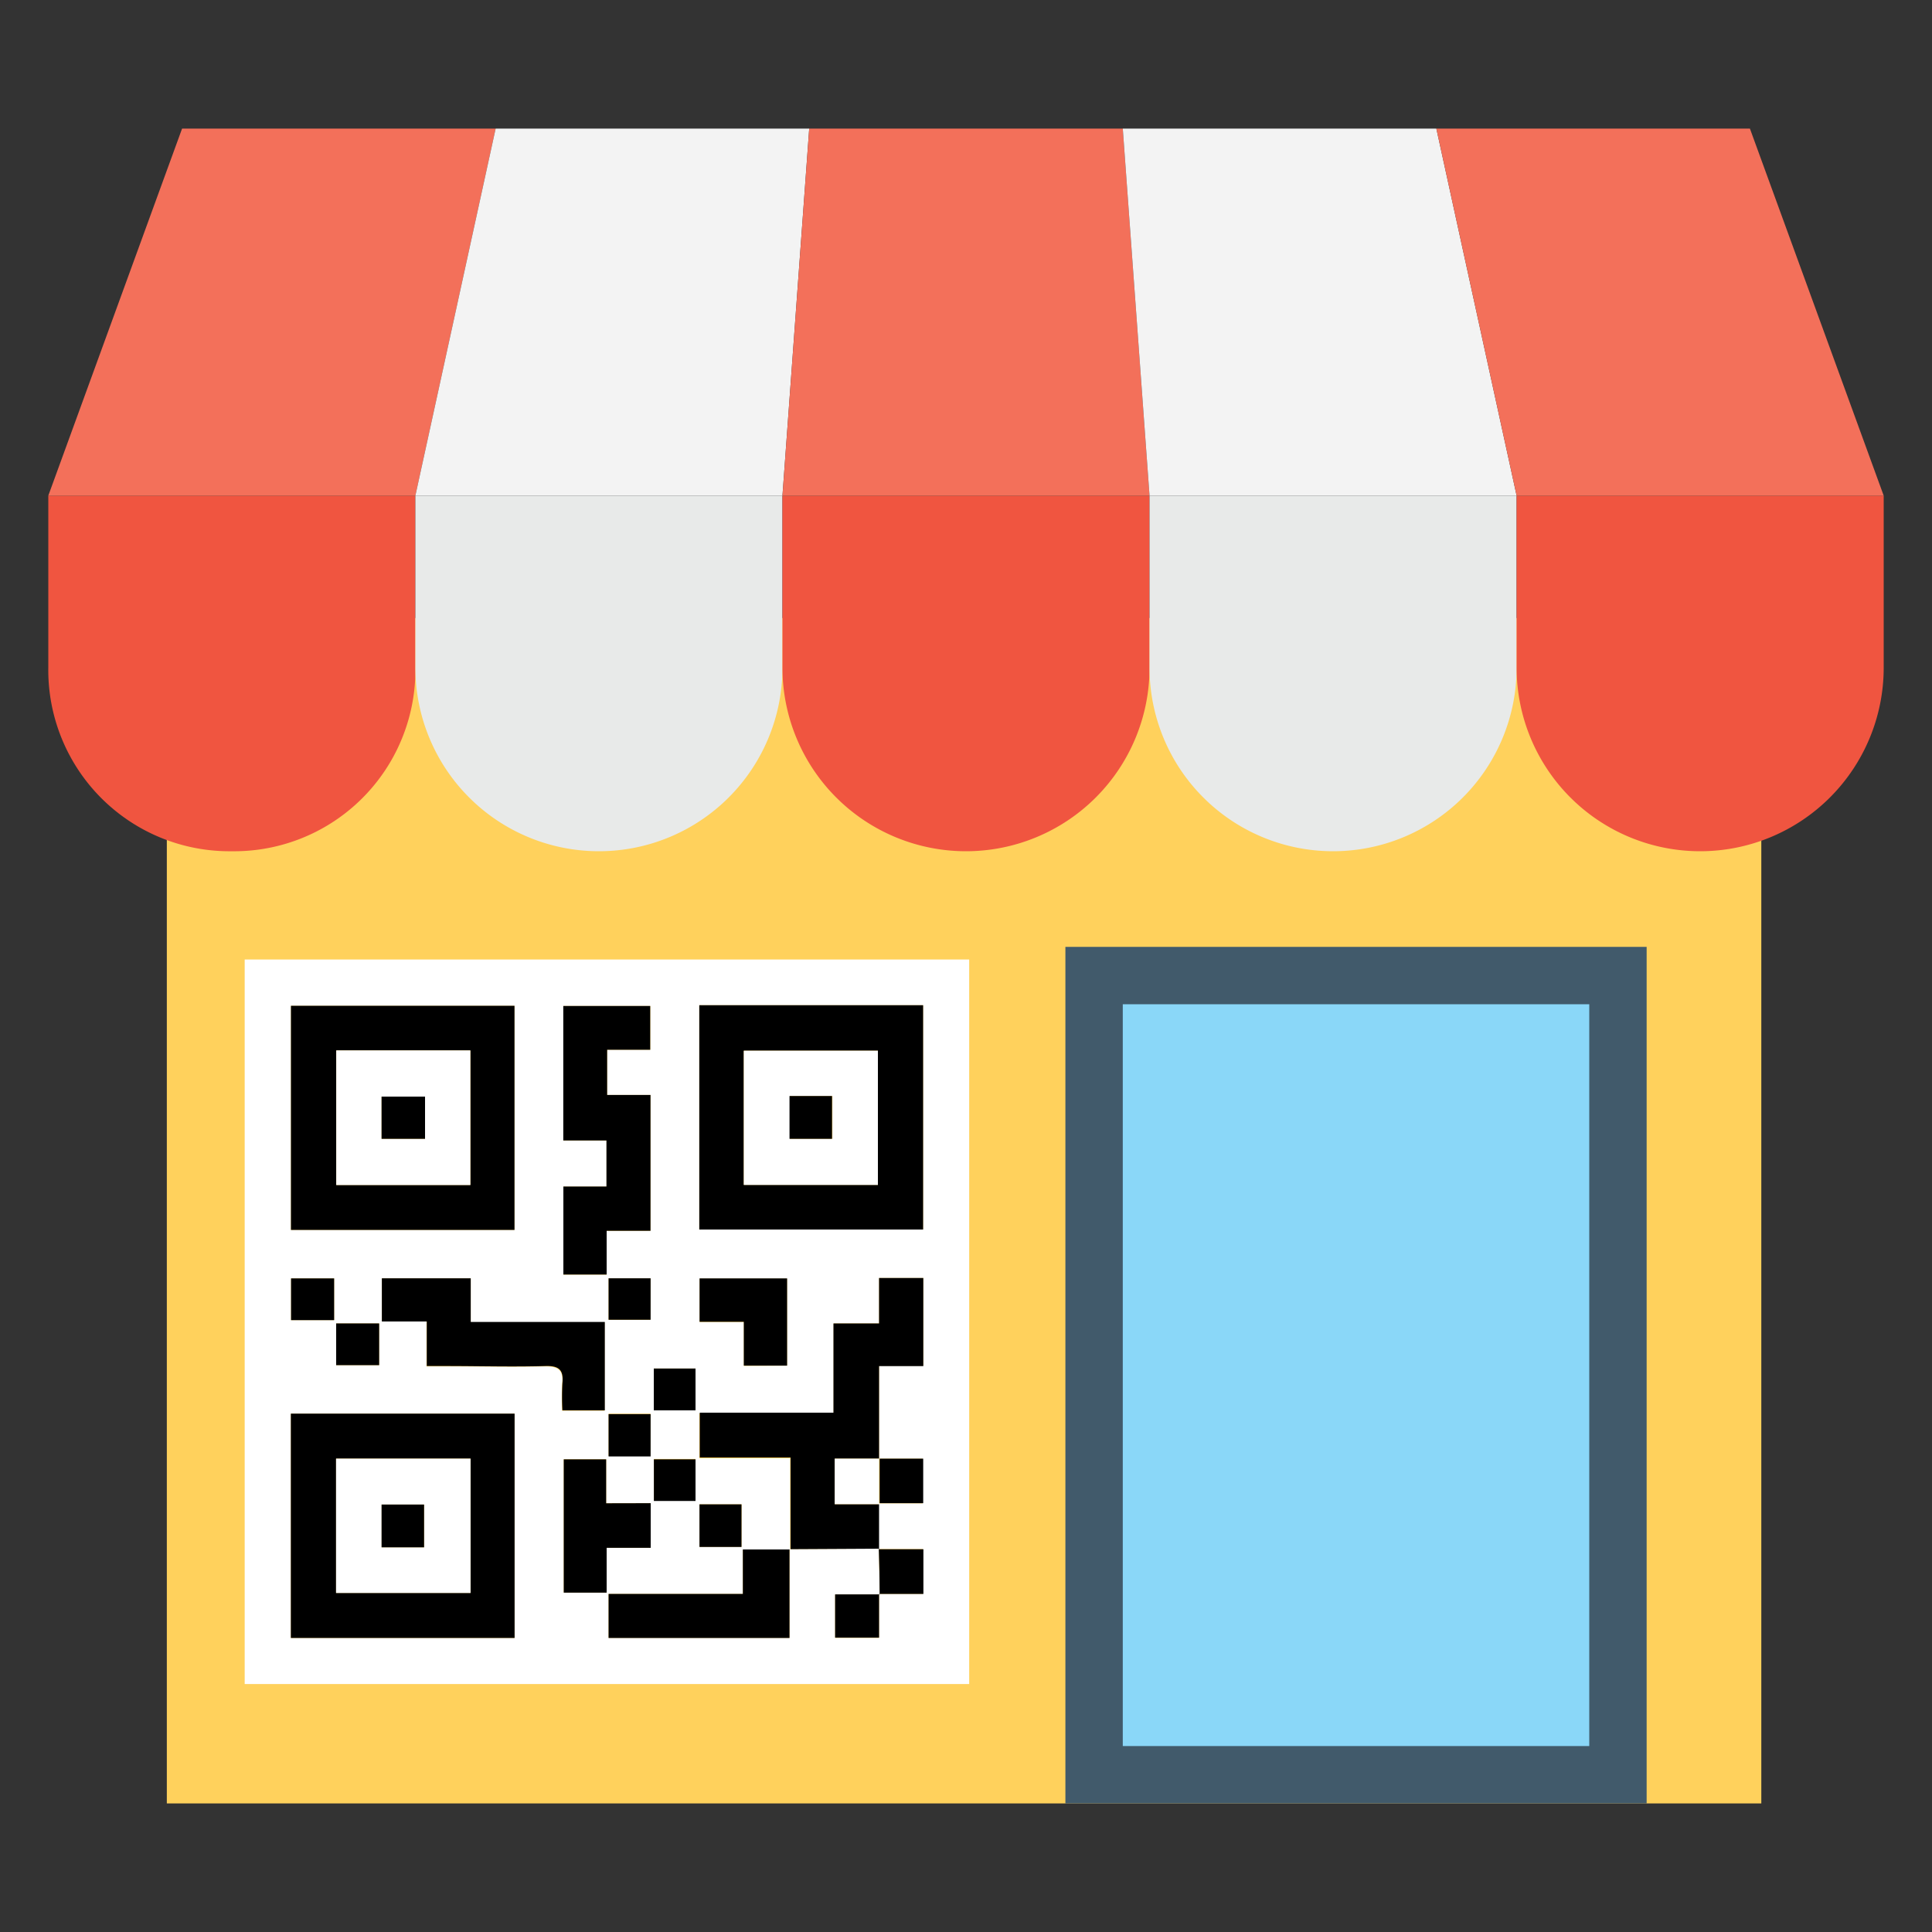 <svg id="Layer_1" data-name="Layer 1" xmlns="http://www.w3.org/2000/svg" viewBox="0 0 200 200"><rect x="0" y="0" width="200" height="200" fill="#333333" stroke="none"/><defs><style>.cls-1{fill:#ffd15c;}.cls-2{fill:#415a6b;}.cls-3{fill:#8ad7f8;}.cls-4{fill:#f05540;}.cls-5{fill:#e8eae9;}.cls-6{fill:#f3705a;}.cls-7{fill:#f3f3f3;}.cls-8{fill:#fff;}</style></defs><title>Icon</title><rect class="cls-1" x="17.27" y="63.98" width="165.06" height="122.71"/><rect class="cls-2" x="110.29" y="98.02" width="60.17" height="88.67"/><rect class="cls-3" x="116.23" y="103.96" width="48.29" height="76.79"/><path class="cls-4" d="M5,51.31V69.12a18.76,18.76,0,0,0,19,19,18.76,18.76,0,0,0,19-19V51.31Z"/><path class="cls-5" d="M43,51.31V69.12a19,19,0,0,0,38,0V51.31Z"/><path class="cls-4" d="M81,51.31V69.12a19,19,0,0,0,38,0V51.31Z"/><path class="cls-5" d="M119,51.31V69.12a19,19,0,0,0,38,0V51.31Z"/><path class="cls-4" d="M157,51.31V69.12a19,19,0,1,0,38,0V51.31Z"/><polygon class="cls-6" points="51.31 13.31 18.85 13.31 5 51.31 43 51.31 51.31 13.31"/><polygon class="cls-7" points="83.77 13.31 51.31 13.31 43 51.31 81 51.31 83.77 13.31"/><polygon class="cls-6" points="116.23 13.31 83.77 13.31 81 51.31 119 51.31 116.23 13.31"/><polygon class="cls-7" points="148.69 13.31 116.23 13.31 119 51.31 157 51.31 148.69 13.31"/><polygon class="cls-6" points="181.15 13.31 148.69 13.31 157 51.31 195 51.31 181.15 13.31"/><path class="cls-8" d="M100.33,174.33h-75v-75h75ZM91,165h4.54v-4.65H90.95l0-4.72h4.56V151H91v-9.63h4.59V132.3H91V137h-4.7v9.32H72.39v4.64h9.4c0,3.31,0,6.4,0,9.49H76.9V165H63v4.55H81.73v-9.19l9.27-.05q0,2.38.09,4.76H86.45v4.48H91ZM53.26,127.32v-23.2H30.12v23.2Zm19.13-23.26v23.22H95.56V104.06ZM30.11,146.34v23.22H53.27V146.34Zm37.23-18.93V113.35H62.85v-4.68h4.47v-4.53h-9v13.93h4.47v4.77H58.32v9.11H62.8v-4.53Zm-18.61,4.92h-9.2v4.47h4.62v4.65h2c3.44,0,6.88.07,10.31,0,1.42,0,1.87.44,1.73,1.8a27.44,27.44,0,0,0,0,2.79h4.39v-9.15H48.73Zm18.63,23.28H62.75v-4.55H58.36v13.8H62.8v-4.64h4.56Zm14.12-14.24v-9H72.42v4.49H77v4.54Zm-4.71,14.35H72.41v4.41h4.35ZM34.59,132.34H30.13v4.32h4.46ZM39.25,137H34.8v4.32h4.45Zm28.09,9.34H63v4.38h4.32Zm.35,9H72v-4.31H67.69Zm-.34-23H63v4.29h4.32ZM67.68,146H72v-4.33H67.68Z"/><path d="M53.26,127.32H30.12v-23.2H53.26ZM34.81,108.74v13.93H48.69V108.74Z"/><path d="M72.39,104.06H95.56v23.22H72.39ZM77,122.66H90.88V108.77H77Z"/><path d="M30.11,146.34H53.27v23.22H30.11ZM48.71,151H34.79v13.9H48.71Z"/><path d="M91,155.66l0,4.72.06-.06-9.27.05.05,0v-9.49h-9.4v-4.64H86.28V137H91V132.3h4.58v9.12H91V151L91,151H86.41v4.71H91Z"/><path d="M67.34,127.41H62.8v4.53H58.32v-9.11h4.46v-4.77H58.31V104.14h9v4.53H62.85v4.68h4.49Z"/><path d="M48.73,132.33v4.52H62.61V146H58.22a27.44,27.44,0,0,1,0-2.79c.14-1.35-.31-1.84-1.73-1.8-3.44.1-6.88,0-10.31,0h-2V136.8H39.53v-4.47Z"/><path d="M81.73,160.37v9.19H63V165H76.9v-4.6h4.88Z"/><path d="M67.36,155.61v4.62H62.8v4.64H58.36v-13.8h4.39v4.55Z"/><path d="M81.48,141.37H77v-4.54H72.42v-4.49h9.06Z"/><path d="M91,151h4.57v4.61H91l.06,0V151Z"/><path d="M90.95,160.38h4.64V165H91l.06.05q0-2.38-.09-4.76Z"/><path d="M91,165v4.53H86.45v-4.48H91.1Z"/><path d="M76.76,155.73v4.41H72.41v-4.41Z"/><path d="M34.59,132.34v4.32H30.13v-4.32Z"/><path d="M39.25,137v4.32H34.8V137Z"/><path d="M67.35,146.39v4.38H63v-4.38Z"/><path d="M67.69,155.38v-4.31H72v4.31Z"/><path d="M67.35,132.33v4.29H63v-4.29Z"/><path d="M67.68,146v-4.33H72V146Z"/><path class="cls-8" d="M34.81,108.74H48.69v13.93H34.81ZM44,113.52H39.5v4.37H44Z"/><path class="cls-8" d="M77,122.66V108.77H90.88v13.89Zm4.77-9.2v4.43h4.4v-4.43Z"/><path class="cls-8" d="M48.71,151v13.9H34.79V151Zm-4.8,9.18v-4.43h-4.4v4.43Z"/><path class="cls-8" d="M91,151v4.71H86.41V151Z"/><path d="M44,113.52v4.37H39.5v-4.37Z"/><path d="M81.73,113.46h4.4v4.43h-4.4Z"/><path d="M43.9,160.18h-4.4v-4.43h4.4Z"/></svg>
